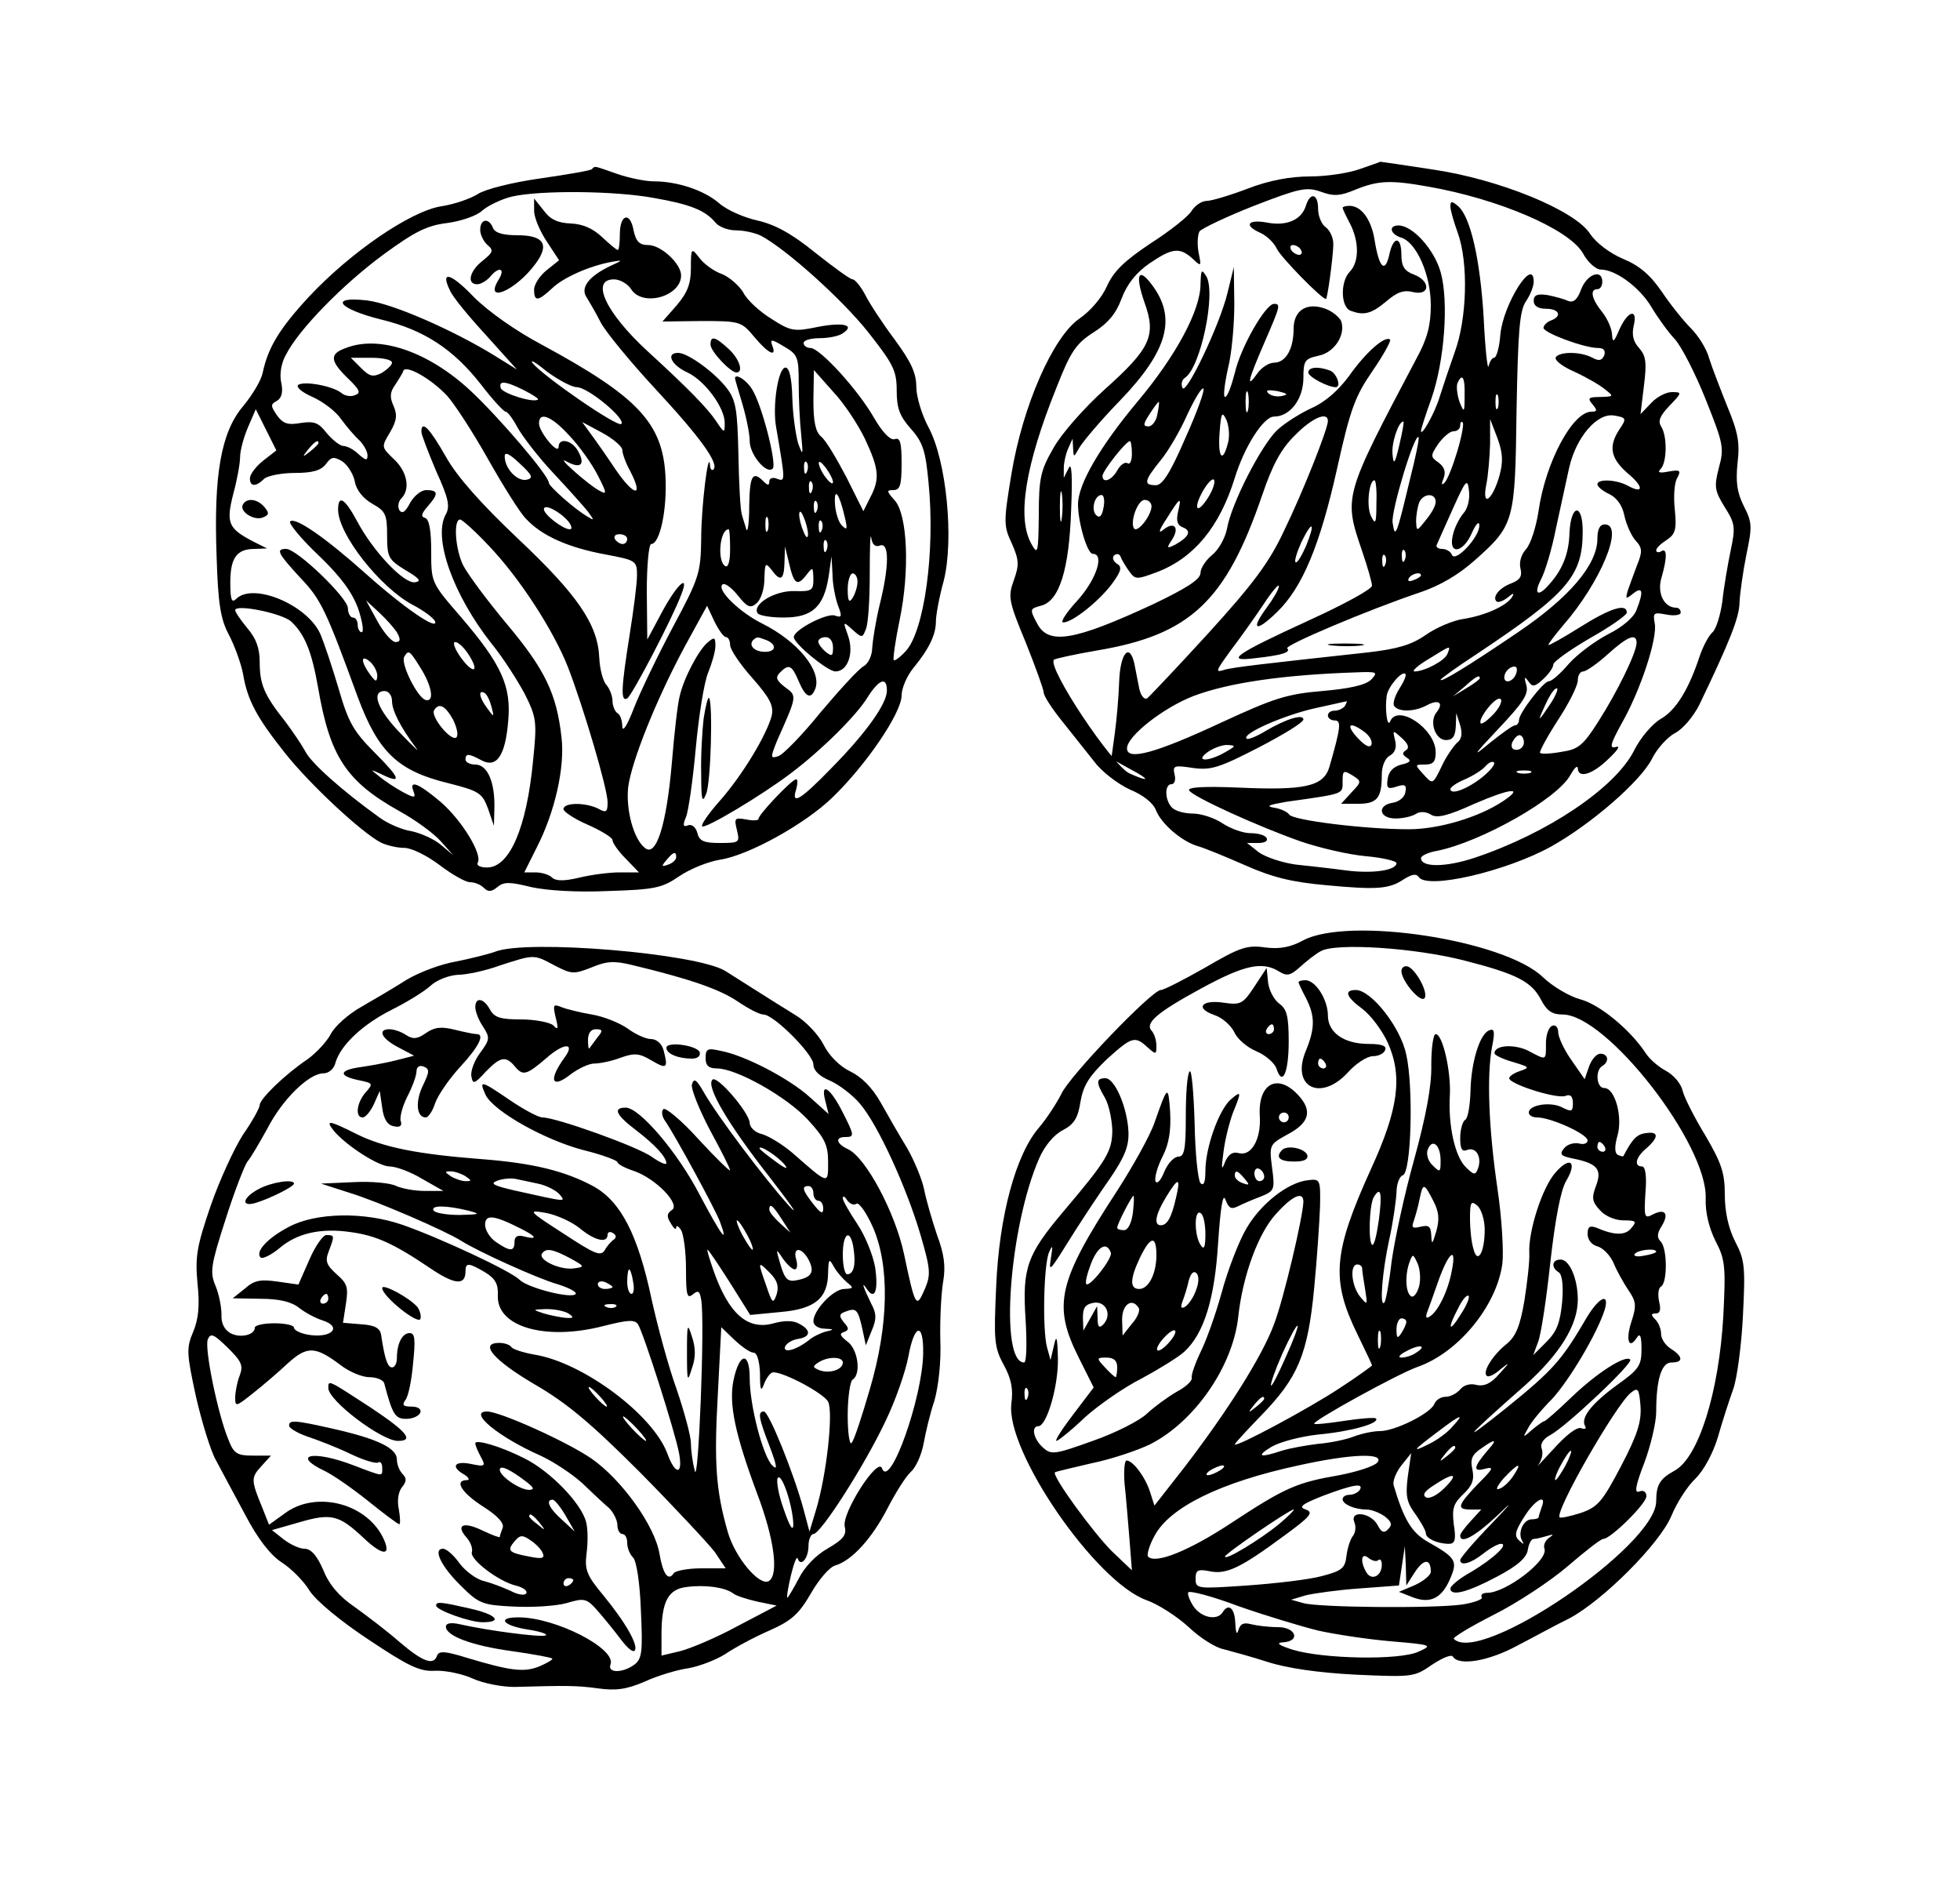 <?xml version="1.0" encoding="UTF-8" standalone="yes"?>
<svg version="1.0" xmlns="http://www.w3.org/2000/svg" width="300pt" height="288pt" viewBox="0 0 400 384" preserveAspectRatio="xMidYMid meet">
  <g transform="translate(0,384) scale(0.1,-0.1)" fill="#000000" stroke="none">
    <path d="M2775 3495 c-22 -8 -68 -15 -101 -15 -41 0 -84 -8 -128 -25 -37 -14
-74 -25 -84 -25 -9 0 -23 -9 -30 -20 -6 -11 -44 -41 -83 -66 -54 -36 -76 -57
-90 -88 -10 -23 -34 -51 -56 -66 -54 -37 -116 -178 -139 -318 -16 -97 -16
-105 1 -141 15 -34 15 -44 4 -75 -12 -33 -11 -42 24 -126 20 -50 37 -97 37
-103 0 -7 17 -33 38 -59 20 -25 50 -63 66 -83 15 -20 48 -45 72 -56 27 -11 48
-28 53 -42 11 -28 52 -63 84 -73 12 -3 56 -21 97 -39 56 -25 97 -35 165 -41
106 -10 130 -8 160 12 16 10 25 12 30 5 16 -27 179 11 271 62 82 46 181 132
205 178 10 21 32 45 47 53 16 8 38 34 50 58 62 129 82 179 82 209 1 19 7 62
14 97 12 57 12 66 -5 99 -14 28 -17 49 -13 88 5 42 1 63 -21 116 -14 35 -31
79 -37 98 -5 19 -22 46 -37 61 -14 14 -41 47 -59 74 -24 35 -46 54 -80 68 -28
12 -55 33 -67 51 -31 48 -185 111 -320 131 -58 9 -107 16 -108 16 -1 -1 -20
-7 -42 -15z m141 -36 c142 -25 285 -86 314 -135 10 -19 27 -34 37 -34 30 0 79
-36 103 -76 13 -22 34 -51 48 -66 13 -14 42 -70 63 -123 36 -90 38 -99 27
-139 -10 -39 -9 -47 12 -81 21 -33 22 -41 12 -88 -6 -29 -14 -75 -17 -104 -4
-29 -13 -57 -20 -63 -8 -7 -19 -28 -26 -48 -22 -67 -48 -111 -80 -129 -17 -10
-42 -39 -55 -66 -39 -75 -175 -167 -324 -217 -60 -20 -110 -20 -110 -1 0 5 15
12 33 15 89 18 246 106 272 155 8 14 14 20 15 14 0 -22 29 -14 62 18 19 18 26
28 16 25 -14 -4 -12 5 11 47 39 68 74 175 68 205 -4 22 -2 23 24 18 16 -3 29
-1 29 4 0 6 -4 10 -9 10 -25 0 -40 30 -30 62 12 42 11 61 -1 53 -5 -3 -10 -2
-10 2 0 5 10 14 21 21 18 12 21 21 17 62 -3 26 -1 56 5 65 8 15 6 17 -17 13
-20 -4 -24 -2 -17 5 13 13 14 67 1 87 -7 11 -2 22 17 42 26 27 26 28 5 28 -12
0 -31 -10 -42 -22 l-22 -23 7 58 c6 48 4 61 -10 77 -12 13 -15 27 -11 45 9 37
-12 31 -29 -7 -11 -26 -14 -28 -15 -12 0 12 -9 33 -20 47 -22 27 -26 47 -10
47 6 0 10 7 10 15 0 27 -31 16 -43 -15 -8 -22 -16 -28 -27 -24 -8 4 -27 9 -42
12 -21 3 -28 0 -28 -12 0 -10 9 -16 25 -16 27 0 34 -15 10 -24 -8 -3 -15 -10
-15 -15 0 -10 83 -41 111 -41 12 0 16 -5 13 -15 -5 -11 -11 -12 -24 -5 -24 13
-67 13 -75 1 -3 -6 14 -19 37 -29 24 -11 52 -27 63 -36 19 -15 19 -15 -9 -16
-24 0 -27 -2 -16 -15 10 -12 10 -15 -2 -15 -39 0 -94 -104 -108 -202 -5 -33
-16 -68 -26 -79 -10 -11 -14 -27 -11 -39 4 -16 -1 -23 -18 -30 -25 -9 -40 -28
-31 -37 3 -3 13 0 23 8 11 9 14 10 9 1 -11 -18 -55 -38 -100 -45 -21 -3 -56
-18 -77 -33 -29 -20 -57 -28 -116 -35 -230 -25 -270 -30 -292 -35 -22 -7 -21
-5 10 38 19 25 49 67 67 94 17 26 32 44 32 38 0 -6 -11 -25 -25 -44 -34 -46
-22 -51 21 -9 52 50 88 137 123 294 27 122 37 147 72 198 22 32 38 61 36 64
-10 9 -49 -25 -83 -73 -22 -30 -49 -54 -76 -66 -24 -11 -56 -31 -72 -46 -32
-31 -93 -149 -102 -201 -4 -20 -18 -44 -31 -54 -12 -10 -23 -26 -23 -36 0 -13
-28 -31 -97 -64 -162 -75 -214 -84 -237 -38 -15 28 -14 29 8 35 38 9 58 74 62
196 3 70 1 98 -5 85 l-10 -20 0 20 c0 11 4 29 9 40 l9 20 1 -20 c1 -19 1 -19
13 2 7 12 44 56 83 96 98 102 116 169 64 237 -27 36 -34 19 -14 -38 24 -67 12
-93 -82 -177 -41 -37 -88 -90 -104 -119 -26 -45 -30 -61 -30 -136 -1 -79 -2
-83 -15 -60 -30 53 -13 160 51 319 29 74 40 90 76 113 30 19 46 39 57 69 11
29 29 52 56 71 47 32 62 34 88 11 19 -18 19 -17 13 12 -3 17 -2 36 2 43 5 6
55 30 111 52 93 36 107 39 136 29 27 -10 40 -9 71 4 47 19 72 20 150 6z m389
-495 c-23 -35 -18 -59 16 -89 34 -28 34 -44 1 -26 -24 13 -62 14 -62 3 0 -5
11 -14 24 -20 15 -7 27 -23 31 -44 4 -18 14 -41 23 -51 14 -15 14 -23 3 -50
-7 -18 -15 -41 -19 -52 -5 -18 -4 -18 11 -6 19 15 22 5 7 -33 -5 -15 -28 -35
-58 -50 -27 -14 -63 -41 -80 -60 -17 -20 -35 -36 -41 -36 -11 0 -61 -65 -61
-79 0 -6 -4 -11 -8 -11 -5 0 -28 -17 -53 -37 -36 -30 -32 -24 19 30 51 54 62
71 57 89 -5 17 -4 19 4 8 8 -12 13 -12 30 4 12 11 21 24 21 30 0 6 34 30 75
54 41 23 75 47 75 52 0 20 -34 9 -96 -30 -35 -22 -64 -38 -64 -36 0 3 14 21
30 40 76 87 126 206 85 206 -10 0 -15 -10 -15 -29 0 -53 -57 -120 -162 -191
-106 -72 -158 -103 -158 -97 0 2 33 26 73 52 186 124 217 159 217 251 0 58
-24 56 -27 -3 -1 -42 -14 -75 -41 -105 -23 -27 -33 -21 -17 10 8 15 22 61 30
102 9 41 21 97 27 124 14 64 58 115 93 108 24 -4 25 -6 10 -28z m-595 17 c0
-16 -51 -145 -90 -225 -30 -64 -63 -108 -154 -208 -63 -69 -120 -129 -125
-133 -6 -3 -13 6 -16 20 -3 14 -7 37 -10 51 -10 44 -29 21 -31 -37 -1 -30 -5
-77 -9 -106 l-7 -51 38 -21 c42 -22 41 -28 -1 -9 -35 16 -169 217 -154 232 2
2 42 11 89 19 190 32 262 101 336 317 21 62 39 95 67 122 35 36 67 49 67 29z
m-543 -198 c-2 -16 -4 -5 -4 22 0 28 2 40 4 28 2 -13 2 -35 0 -50z m498 -58
c-9 -20 -18 -35 -21 -32 -3 2 3 21 12 41 23 47 29 40 9 -9z m675 -197 c-1 -21
-39 -99 -78 -160 -31 -49 -41 -57 -75 -62 -22 -4 -42 -5 -44 -2 -2 2 14 32 36
66 23 35 41 71 41 82 0 10 5 18 11 18 6 0 29 16 50 35 41 37 59 44 59 23z
m-386 -22 c-5 -14 -47 -36 -67 -36 -7 0 6 12 28 25 47 29 46 29 39 11z m140
-41 c-6 -16 -24 -21 -24 -7 0 11 11 22 21 22 5 0 6 -7 3 -15z m-296 -12 c-12
-11 -43 -18 -100 -23 -72 -6 -99 -15 -205 -64 -133 -62 -193 -79 -193 -53 0
25 74 83 136 107 72 27 182 43 329 48 46 2 48 1 33 -15z m58 -18 c-9 -14 -14
-30 -11 -35 8 -13 41 -13 67 1 24 13 35 5 20 -14 -16 -19 -3 -57 19 -57 14 0
19 8 20 28 l1 27 8 -25 c5 -17 3 -29 -7 -36 -7 -7 -22 -28 -31 -48 -18 -37
-18 -37 -37 -16 -18 20 -18 20 3 20 17 0 22 6 22 25 0 48 -78 100 -93 63 -6
-14 -11 26 -7 52 2 18 31 52 38 45 3 -2 -3 -16 -12 -30z m164 21 c0 -2 -12
-11 -27 -20 l-28 -17 24 20 c23 21 31 25 31 17z m140 -58 c-23 -35 -23 -31 -1
15 8 15 16 25 19 22 2 -2 -5 -19 -18 -37z m-111 -14 c-12 -13 -24 -22 -27 -20
-7 8 30 56 40 50 5 -3 -1 -17 -13 -30z m-304 16 c-3 -5 -13 -10 -21 -10 -8 0
-14 -4 -14 -10 0 -5 6 -10 14 -10 14 0 12 -15 -11 -95 -12 -40 -51 -48 -185
-42 -71 3 -106 1 -101 -6 8 -13 142 -74 228 -104 38 -13 98 -27 133 -30 34 -3
62 -10 62 -14 0 -15 -49 -22 -103 -15 -29 4 -75 9 -103 12 -28 4 -61 15 -75
25 l-24 19 23 0 c13 0 20 4 17 10 -3 6 -18 10 -33 10 -15 0 -40 9 -57 20 -16
11 -44 20 -60 20 -17 0 -36 5 -43 12 -15 15 -16 48 -1 48 6 0 9 9 6 20 -4 18
-1 19 38 13 37 -5 54 1 134 42 50 26 91 51 91 57 0 12 -36 1 -78 -24 -18 -11
-36 -18 -38 -15 -10 10 77 48 140 62 33 7 62 14 64 14 2 1 0 -3 -3 -9z m39
-53 c11 -8 17 -19 15 -26 -3 -8 -13 -3 -28 13 -26 28 -17 35 13 13z m85 -38
c-8 -5 -7 -9 2 -15 10 -6 7 -10 -11 -14 -16 -4 -26 -14 -28 -29 -3 -19 0 -22
18 -16 18 6 21 3 18 -12 -2 -10 -13 -19 -26 -21 -32 -5 -28 -32 6 -32 15 0 33
4 41 9 9 6 21 5 31 -1 12 -8 34 -3 89 22 74 32 103 35 58 5 -50 -33 -131 -57
-192 -57 -88 0 -236 18 -244 30 -3 5 -17 12 -31 14 -18 3 -10 6 25 12 120 17
115 15 115 42 0 22 2 23 20 12 19 -12 19 -13 -2 -35 l-21 -23 35 0 c39 0 48
12 48 60 0 17 7 33 16 38 11 6 15 17 11 32 -5 21 -5 21 14 4 13 -12 16 -20 8
-25z m241 16 c0 -8 -7 -15 -15 -15 -9 0 -12 6 -9 15 4 8 10 15 15 15 5 0 9 -7
9 -15z m-610 -20 c-35 -20 -62 -19 -36 0 11 8 29 15 40 15 19 -1 19 -2 -4 -15z
m526 -50 c-31 -25 -66 -38 -66 -25 0 4 13 13 30 20 16 7 35 19 41 26 7 8 15
12 18 8 3 -3 -7 -16 -23 -29z m97 8 c-7 -2 -19 -2 -25 0 -7 3 -2 5 12 5 14 0
19 -2 13 -5z"/>
    <path d="M2665 3420 c-9 -29 -40 -42 -80 -34 -39 7 -47 -6 -13 -21 13 -6 28
-20 34 -33 9 -18 91 -102 100 -102 3 0 14 81 15 109 1 14 -6 30 -15 37 -9 6
-16 23 -16 38 0 31 -16 35 -25 6z m-10 -90 c3 -5 2 -10 -4 -10 -5 0 -13 5 -16
10 -3 6 -2 10 4 10 5 0 13 -4 16 -10z"/>
    <path d="M2960 3419 c0 -8 7 -32 15 -54 22 -61 19 -175 -6 -243 -11 -31 -25
-73 -31 -92 -9 -31 -38 -83 -38 -69 0 3 9 32 21 65 27 77 36 199 19 259 -13
46 -57 95 -86 95 -21 0 -17 -18 6 -25 31 -10 60 -76 60 -138 0 -40 -7 -68 -29
-108 -150 -284 -149 -282 -111 -394 11 -32 20 -64 20 -70 0 -7 -57 -38 -127
-70 -153 -70 -175 -86 -112 -78 55 6 74 12 66 20 -7 6 166 79 270 114 42 14
79 36 113 66 81 72 82 79 85 306 3 161 6 202 19 222 9 13 16 31 16 40 0 53
-62 -45 -68 -107 -2 -27 -8 -48 -13 -48 -4 0 -9 -8 -11 -17 -2 -10 -7 34 -10
97 -7 120 -27 209 -53 230 -12 10 -15 10 -15 -1z m29 -386 c0 -35 -1 -36 -10
-14 -5 14 -7 31 -5 38 10 24 16 13 15 -24z m68 -25 c-3 -7 -5 -2 -5 12 0 14 2
19 5 13 2 -7 2 -19 0 -25z m-201 -75 c-9 -39 -12 -43 -14 -21 -3 23 12 68 22
68 2 0 -2 -21 -8 -47z m118 -14 c-9 -30 -20 -58 -26 -64 -6 -6 -7 -3 -2 9 5
13 2 23 -10 32 -17 12 -17 14 -1 38 10 14 24 26 31 26 8 0 14 5 14 12 0 6 2 9
5 6 3 -2 -2 -29 -11 -59z m86 -50 c-14 -49 -36 -66 -27 -19 4 18 7 56 8 84 l0
51 15 -39 c11 -30 12 -48 4 -77z m-183 -9 c-27 -113 -30 -121 -35 -86 -3 24
45 183 53 174 2 -2 -6 -41 -18 -88z m109 -68 c-8 -10 -18 -29 -21 -44 -10 -41
21 -37 39 5 8 18 15 25 15 15 1 -23 -49 -77 -56 -60 -2 6 -11 12 -20 12 -8 0
-13 4 -11 8 2 5 17 38 33 74 27 60 30 63 33 36 2 -17 -3 -37 -12 -46z m-177
21 c0 -41 -2 -45 -11 -26 -10 20 -4 73 7 73 3 0 5 -21 4 -47z m121 3 c0 -8 -9
-24 -20 -37 -19 -24 -19 -24 -20 -2 0 12 3 28 6 37 8 20 34 21 34 2z m-63
-118 c-3 -8 -6 -5 -6 6 -1 11 2 17 5 13 3 -3 4 -12 1 -19z m-40 -10 c-3 -8 -6
-5 -6 6 -1 11 2 17 5 13 3 -3 4 -12 1 -19z m73 -22 c0 -2 -7 -7 -16 -10 -8 -3
-12 -2 -9 4 6 10 25 14 25 6z"/>
    <path d="M2740 3416 c0 -2 7 -17 15 -32 19 -37 19 -78 0 -98 -20 -20 -19 -72
1 -80 27 -10 42 -7 73 19 22 19 36 24 55 19 35 -8 36 23 1 36 -19 7 -25 17
-25 40 0 39 -17 39 -25 -1 -9 -38 -21 -24 -30 33 -7 41 -27 68 -51 68 -8 0
-14 -2 -14 -4z"/>
    <path d="M2450 3260 c0 -53 -50 -146 -129 -240 -76 -91 -121 -168 -121 -209 0
-37 19 -101 30 -101 25 0 7 -53 -31 -95 -23 -25 -36 -45 -29 -45 19 0 75 45
101 81 18 25 19 33 8 39 -7 5 -10 13 -5 17 5 4 11 3 13 -3 2 -6 10 -19 17 -29
13 -18 15 -18 58 -2 75 29 127 92 158 192 20 65 59 125 80 125 33 0 60 36 60
79 0 35 3 39 30 45 33 6 57 43 47 71 -4 8 -18 20 -32 25 -38 14 -65 -3 -65
-41 0 -41 -16 -69 -40 -69 -10 0 -26 -10 -34 -22 -24 -34 -19 -14 14 62 33 76
34 80 20 80 -17 0 -68 -88 -80 -141 -7 -27 -15 -49 -20 -49 -4 0 -1 26 6 58 8
31 13 91 13 132 l-1 75 -13 -53 c-16 -66 -86 -212 -92 -193 -3 7 -1 16 5 20
32 20 64 172 44 207 -10 16 -11 14 -12 -16z m-31 -314 c-31 -72 -47 -96 -60
-96 -26 0 -24 9 9 50 16 19 41 62 55 94 15 32 30 57 33 53 3 -3 -13 -48 -37
-101z m128 57 c-3 -10 -5 -2 -5 17 0 19 2 27 5 18 2 -10 2 -26 0 -35z m69 29
c-10 -2 -22 0 -28 6 -6 6 0 7 19 4 21 -5 23 -7 9 -10z m-254 -37 c-2 -14 -11
-25 -18 -25 -12 0 -11 5 2 25 9 14 17 25 19 25 1 0 0 -11 -3 -25z m144 -59
c-11 -43 -21 -29 -17 22 3 40 5 44 14 25 5 -12 7 -33 3 -47z m-196 -22 c0 -14
-4 -23 -9 -19 -6 3 -15 -4 -21 -15 -11 -20 -30 -27 -30 -11 0 10 48 71 56 71
2 0 4 -12 4 -26z m155 -90 c-23 -36 -31 -22 -9 16 10 17 20 26 22 20 2 -6 -4
-22 -13 -36z m-213 -20 c-3 -17 -8 -22 -15 -15 -11 11 -3 41 11 41 5 0 7 -12
4 -26z m98 3 c0 -18 -27 -53 -35 -46 -10 11 6 59 21 59 8 0 14 -6 14 -13z m54
-12 c-4 -18 -1 -27 10 -31 18 -7 13 -19 -15 -35 -18 -9 -19 -8 -7 10 16 25 4
38 -18 20 -11 -9 -9 -1 7 23 28 45 31 46 23 13z"/>
    <path d="M2670 3080 c0 -9 40 -30 56 -30 12 0 2 29 -12 34 -24 9 -44 7 -44 -4z"/>
    <path d="M2718 2523 c18 -2 45 -2 60 0 15 2 0 4 -33 4 -33 0 -45 -2 -27 -4z"/>
    <path d="M1208 3495 c-2 -3 -50 -11 -105 -19 -57 -8 -113 -22 -128 -32 -14 -9
-48 -21 -75 -25 -62 -10 -184 -93 -270 -185 -60 -65 -83 -103 -94 -155 -3 -15
-21 -45 -40 -68 -45 -53 -60 -140 -54 -305 3 -98 8 -129 25 -161 12 -23 25
-59 29 -80 9 -54 28 -89 86 -162 50 -63 155 -161 195 -182 12 -6 34 -11 48
-11 15 0 47 -16 72 -35 25 -19 53 -35 62 -35 10 0 22 -5 29 -12 8 -8 15 -8 27
2 13 11 25 11 69 0 32 -7 93 -11 158 -8 94 3 109 6 144 30 22 15 59 30 84 34
58 9 174 73 230 128 69 67 140 172 140 207 0 15 11 40 24 56 32 39 46 68 46
95 0 13 7 51 16 83 21 84 6 244 -31 313 -14 26 -25 63 -25 83 0 28 -11 51 -44
96 -24 32 -51 73 -60 91 -9 17 -21 32 -26 32 -5 0 -39 25 -77 55 -48 39 -82
57 -117 65 -27 6 -62 21 -78 35 -31 27 -86 45 -134 45 -17 0 -51 7 -74 15 -49
17 -45 17 -52 10z m127 -59 c74 -13 104 -25 125 -50 7 -9 26 -16 42 -16 16 0
39 -5 51 -11 51 -27 165 -129 219 -197 51 -65 58 -78 58 -119 0 -36 6 -52 29
-78 25 -28 30 -46 36 -110 14 -141 -9 -304 -47 -344 -11 -12 -22 -20 -24 -18
-2 2 3 39 12 82 21 101 16 215 -10 244 -17 19 -17 21 -3 21 14 0 17 10 17 55
0 42 -3 53 -14 49 -8 -3 -24 12 -42 43 -33 58 -111 143 -130 143 -8 0 -14 5
-14 10 0 6 15 10 33 10 17 0 39 4 47 10 26 17 1 23 -51 13 -48 -10 -55 -9 -94
16 -23 14 -50 38 -58 54 -9 15 -29 32 -44 38 -15 5 -36 20 -45 32 -17 22 -18
22 -18 -20 0 -32 -7 -50 -29 -76 l-29 -33 80 1 c78 0 81 -1 107 -32 29 -35 47
-43 37 -18 -5 14 -1 13 24 -2 28 -16 30 -22 30 -74 0 -31 2 -78 5 -105 4 -43
4 -46 -6 -19 -5 17 -11 58 -12 92 -1 41 -6 63 -14 63 -15 0 -27 -79 -19 -122
19 -111 19 -111 2 -105 -9 4 -16 1 -16 -5 0 -9 -3 -9 -12 0 -22 22 -28 12 -29
-50 0 -35 -3 -56 -6 -48 -2 8 -7 22 -9 30 -3 8 -6 63 -7 121 -2 92 -5 112 -23
136 -24 32 -80 73 -100 73 -26 0 -14 -25 19 -40 36 -17 77 -73 76 -104 0 -20
-1 -20 -17 4 -18 27 -57 67 -140 143 -85 78 -118 147 -69 147 12 0 28 -9 35
-20 23 -37 102 -15 102 28 0 24 -41 62 -67 62 -18 0 -25 7 -30 30 -7 39 -28
33 -28 -8 0 -18 -2 -32 -4 -32 -3 0 -17 12 -32 26 -19 18 -40 27 -64 28 -26 1
-42 8 -55 26 l-20 25 0 -25 c0 -14 12 -42 26 -63 l25 -38 -25 -20 c-14 -11
-26 -29 -26 -40 0 -25 8 -24 37 3 23 22 77 46 123 54 22 4 21 3 -5 -9 -44 -21
-62 -45 -47 -65 6 -10 19 -32 28 -50 10 -19 60 -80 111 -135 92 -99 131 -153
119 -165 -3 -3 -7 1 -7 9 -3 35 -18 -84 -18 -150 -1 -70 -4 -80 -57 -179 -31
-58 -67 -133 -80 -166 -13 -34 -23 -51 -24 -39 0 12 -4 25 -10 28 -5 3 -10 15
-10 25 0 10 -6 25 -12 32 -7 7 -14 32 -15 56 -3 68 -44 128 -166 243 -75 71
-124 126 -147 167 -33 58 -50 76 -50 51 0 -6 14 -42 30 -80 26 -57 29 -73 19
-90 -25 -48 16 -163 94 -262 23 -28 53 -75 68 -103 24 -48 25 -57 17 -135 -13
-138 -48 -219 -94 -219 -14 0 -22 4 -19 10 10 17 -33 87 -76 124 -45 38 -65
46 -55 21 5 -13 2 -14 -22 -1 -15 8 -36 22 -47 31 -20 16 -20 16 2 6 44 -22
41 -10 -11 42 -45 45 -55 63 -75 132 -13 44 -30 95 -38 113 -28 59 -137 104
-171 70 -9 -9 -12 -2 -12 33 0 51 13 69 50 69 l25 1 -30 15 c-49 26 -54 37
-39 96 8 29 14 63 14 76 0 12 7 39 16 60 l16 37 21 -42 21 -42 -27 -21 c-15
-12 -27 -28 -27 -36 0 -17 12 -18 29 -1 6 6 35 12 62 12 37 0 54 5 64 18 11
15 16 16 33 6 11 -7 23 -26 26 -41 3 -18 17 -35 36 -46 27 -15 30 -22 30 -65
0 -44 3 -49 37 -70 29 -17 34 -23 20 -25 -22 -4 -86 63 -119 126 -25 46 -38
53 -38 22 0 -50 86 -159 152 -194 23 -12 43 -27 46 -34 6 -20 -65 29 -141 97
-84 75 -145 117 -155 107 -3 -4 22 -35 58 -69 46 -44 69 -76 81 -109 9 -27 12
-48 7 -48 -4 0 -8 7 -8 15 0 8 -4 15 -10 15 -5 0 -10 9 -10 19 0 21 -104 121
-126 121 -22 0 -17 -9 29 -59 42 -44 52 -65 117 -243 42 -113 82 -151 185
-176 63 -16 69 -20 81 -52 l12 -35 1 37 c1 52 -14 88 -39 88 -11 0 -20 5 -20
10 0 13 6 13 32 -1 31 -17 49 8 55 78 7 73 -13 117 -98 216 -59 68 -59 69 -59
132 0 42 -4 65 -12 68 -10 3 -8 9 5 24 22 25 22 33 -3 33 -11 0 -25 -12 -33
-26 -10 -19 -16 -23 -22 -15 -4 7 -2 18 4 24 19 19 12 55 -15 80 -26 25 -26
25 -8 55 14 24 15 36 7 54 -8 18 -7 28 3 42 7 11 15 23 17 29 4 14 56 -15 89
-50 14 -15 52 -73 83 -128 31 -55 66 -111 78 -123 32 -35 86 -59 161 -73 64
-12 66 -13 66 -43 0 -17 -7 -71 -15 -121 -17 -107 -19 -138 -5 -130 10 6 92
163 110 211 18 45 -7 24 -38 -33 l-31 -58 -1 98 c0 53 4 97 9 97 18 0 33 72
29 140 -6 107 -57 161 -251 266 -55 29 -111 69 -140 98 -47 49 -69 55 -49 14
5 -13 39 -54 74 -92 l63 -70 -45 28 c-86 53 -210 107 -261 113 -79 9 -59 -17
29 -39 87 -21 147 -60 204 -133 23 -30 46 -55 50 -55 4 0 15 -15 24 -32 10
-18 42 -60 73 -93 31 -33 63 -69 71 -79 13 -18 13 -19 -1 -10 -25 14 -79 62
-79 69 0 15 -103 135 -160 188 -85 79 -185 114 -254 87 -34 -12 -33 -26 4 -62
24 -23 27 -30 15 -34 -8 -4 -21 -2 -28 4 -17 14 -74 25 -88 17 -6 -4 6 -15 29
-25 22 -10 48 -30 58 -45 11 -15 27 -34 37 -43 9 -9 17 -23 17 -31 0 -11 -3
-11 -18 2 -10 10 -24 17 -31 17 -7 0 -22 12 -34 26 -17 22 -26 25 -53 21 -27
-5 -37 -1 -49 16 -13 19 -13 22 0 29 10 6 13 18 9 37 -4 17 0 41 10 58 26 51
116 143 199 204 63 46 88 59 130 64 29 4 61 15 72 26 12 10 39 23 60 28 58 13
209 12 290 -3z m-535 -336 c0 -5 -10 -14 -21 -21 -18 -9 -25 -7 -42 10 l-21
21 42 0 c23 0 42 -4 42 -10z m377 -50 c23 0 101 -65 91 -75 -7 -8 -159 97
-181 124 -6 9 7 1 29 -17 23 -17 51 -32 61 -32z m588 -105 c29 -62 31 -82 11
-120 l-14 -28 -35 70 c-20 38 -42 75 -51 82 -12 10 -16 31 -16 75 l1 61 39
-44 c22 -23 51 -67 65 -96z m-696 99 c18 -9 31 -18 29 -19 -8 -8 -72 12 -76
23 -5 16 9 15 47 -4z m94 -94 c20 -21 46 -58 57 -80 19 -37 19 -40 3 -31 -10
5 -34 24 -53 41 -19 17 -25 25 -13 18 28 -15 38 -6 23 21 -12 23 -40 29 -40 9
-1 -17 -40 31 -40 48 0 26 27 14 63 -26z m107 -28 c0 -7 7 -27 16 -43 28 -54
9 -53 -29 2 -20 30 -44 64 -53 76 l-16 22 41 -22 c22 -12 41 -28 41 -35z
m-620 14 c0 -2 -8 -10 -17 -17 -16 -13 -17 -12 -4 4 13 16 21 21 21 13z m424
-75 c-19 -3 -44 23 -44 48 0 10 10 5 31 -15 26 -24 28 -30 13 -33z m573 17
c-3 -8 -6 -5 -6 6 -1 11 2 17 5 13 3 -3 4 -12 1 -19z m53 -22 c0 -5 -7 -1 -15
10 -8 10 -14 24 -14 29 0 6 6 1 14 -9 8 -11 15 -24 15 -30z m-43 -18 c-3 -8
-6 -5 -6 6 -1 11 2 17 5 13 3 -3 4 -12 1 -19z m67 -53 c6 -25 5 -28 -6 -17 -7
7 -13 27 -14 44 -2 36 9 21 20 -27z m-57 13 c-3 -8 -6 -5 -6 6 -1 11 2 17 5
13 3 -3 4 -12 1 -19z m-507 -22 c7 -9 8 -16 3 -16 -14 0 -53 30 -53 41 0 12
32 -4 50 -25z m489 -26 c0 -9 -4 -8 -9 5 -5 11 -9 27 -9 35 0 9 4 8 9 -5 5
-11 9 -27 9 -35z m-82 8 c-3 -7 -5 -2 -5 12 0 14 2 19 5 13 2 -7 2 -19 0 -25z
m-569 -32 c62 -65 131 -171 161 -247 31 -80 81 -248 81 -276 0 -20 -3 -22 -19
-13 -26 13 -71 13 -71 -1 0 -5 22 -20 50 -32 27 -12 50 -26 50 -31 0 -6 12
-23 27 -38 l27 -28 -40 0 c-21 0 -59 -5 -83 -11 -30 -7 -47 -7 -55 1 -5 5 -20
10 -33 10 l-23 0 25 50 c38 74 58 165 51 225 -10 90 -34 139 -111 231 -41 49
-81 103 -90 121 -16 33 -20 93 -6 93 4 0 31 -24 59 -54z m679 32 c-3 -8 -6 -5
-6 6 -1 11 2 17 5 13 3 -3 4 -12 1 -19z m-187 -39 c0 -24 -4 -38 -10 -34 -17
10 -11 75 7 75 2 0 3 -18 3 -41z m306 8 c19 7 19 -42 -1 -122 -8 -33 -14 -72
-15 -87 0 -15 -8 -32 -17 -37 -10 -5 -49 -48 -88 -94 -38 -47 -78 -88 -87 -90
-16 -5 -16 -3 -2 32 41 92 41 91 16 109 -18 14 -20 20 -10 30 18 18 24 15 38
-18 14 -33 25 -38 34 -15 13 36 -35 96 -109 133 -46 23 -92 68 -81 79 4 5 18
-5 31 -21 20 -25 26 -28 39 -17 9 8 16 29 16 50 1 32 2 34 14 19 19 -26 26
-22 27 15 l1 32 8 -33 c10 -44 17 -49 35 -26 14 18 14 18 15 -7 0 -24 -3 -26
-39 -25 -40 1 -86 -27 -75 -45 3 -5 27 -9 53 -9 58 0 82 21 92 83 l6 42 2 -37
c0 -20 6 -49 11 -63 9 -23 8 -26 -6 -21 -16 6 -84 -29 -84 -44 0 -13 69 -70
85 -70 25 0 38 37 26 72 -11 31 -11 31 9 13 19 -17 20 -17 27 1 5 11 8 62 8
114 0 52 1 85 3 73 2 -14 8 -20 18 -16z m-516 13 c0 -5 -4 -10 -9 -10 -6 0
-13 5 -16 10 -3 6 1 10 9 10 9 0 16 -4 16 -10z m407 -22 c-3 -8 -6 -5 -6 6 -1
11 2 17 5 13 3 -3 4 -12 1 -19z m63 -65 c0 -10 -5 -25 -10 -33 -7 -11 -10 -7
-10 18 0 17 5 32 10 32 6 0 10 -8 10 -17z m-939 -105 c7 -13 6 -18 -4 -18 -7
0 -24 19 -37 43 l-23 42 27 -25 c15 -14 32 -33 37 -42z m-217 24 c28 -26 42
-61 55 -134 24 -141 57 -192 166 -253 33 -18 71 -46 85 -62 l25 -28 -25 21
c-14 12 -41 24 -60 28 -20 3 -50 16 -67 29 -75 54 -138 110 -150 134 -7 13
-26 41 -41 61 -43 54 -52 76 -52 121 0 28 -7 48 -25 69 -14 17 -25 33 -25 37
0 13 95 -6 114 -23z m888 -32 c4 0 8 -7 8 -16 0 -9 20 -39 45 -67 37 -42 44
-57 40 -77 -10 -39 -60 -122 -106 -174 -23 -26 -39 -49 -36 -52 6 -6 123 64
182 109 61 46 134 118 156 155 23 36 39 42 39 13 0 -27 -43 -87 -113 -158 -64
-66 -83 -77 -72 -43 3 11 3 20 0 20 -9 0 -79 -74 -77 -81 0 -3 -11 -4 -25 -1
-24 4 -25 3 -19 -22 6 -25 5 -26 -35 -26 -33 0 -42 4 -46 21 -3 11 -11 18 -19
15 -10 -4 -11 0 -4 17 5 12 14 75 20 141 6 65 17 134 25 153 8 20 15 44 15 55
0 18 -2 19 -16 7 -18 -15 -49 -73 -57 -110 -4 -14 -11 -76 -16 -137 -11 -126
-32 -192 -55 -172 -23 18 -39 78 -34 124 7 53 57 178 115 286 l46 84 15 -32
c9 -18 19 -32 24 -32z m82 -6 c22 -9 20 -24 -3 -24 -21 0 -34 13 -24 24 8 7 8
7 27 0z m136 -15 c0 -18 -2 -19 -15 -9 -8 7 -15 16 -15 21 0 5 7 9 15 9 9 0
15 -9 15 -21z m-744 -14 c24 -37 10 -42 -16 -6 -12 17 -17 31 -11 31 6 0 18
-11 27 -25z m-97 -29 c23 -37 28 -70 9 -64 -17 6 -51 75 -43 88 9 15 11 13 34
-24z m-89 -15 c-1 -13 -3 -13 -15 3 -19 26 -19 42 0 26 8 -7 15 -20 15 -29z
m30 -51 c0 -20 17 -53 49 -96 9 -11 -5 2 -31 29 -47 48 -62 87 -33 87 8 0 15
-9 15 -20z m203 -12 c6 -22 5 -22 -8 -4 -17 22 -20 40 -6 32 5 -3 11 -16 14
-28z m-78 -27 c8 -17 11 -32 6 -36 -12 -7 -53 44 -45 56 10 16 23 9 39 -20z
m455 -280 c0 -5 -7 -12 -16 -15 -14 -5 -15 -4 -4 9 14 17 20 19 20 6z"/>
    <path d="M980 3371 c0 -10 7 -24 15 -31 13 -11 11 -15 -10 -32 -27 -21 -33
-48 -11 -48 7 0 19 7 26 15 18 22 32 18 18 -5 -32 -51 34 -24 75 32 29 39 17
58 -37 58 -30 0 -46 5 -50 15 -8 21 -26 19 -26 -4z"/>
    <path d="M1450 3137 c0 -14 41 -57 53 -57 15 0 6 28 -16 48 -27 25 -37 28 -37
9z"/>
    <path d="M1500 3068 c0 -2 7 -25 15 -52 8 -27 15 -61 15 -76 0 -28 35 -69 47
-56 9 9 -23 134 -43 163 -11 18 -34 32 -34 21z"/>
    <path d="M496 2811 c-9 -14 22 -34 40 -27 13 5 14 9 4 21 -14 17 -36 20 -44 6z"/>
    <path d="M1436 2374 c-3 -26 -6 -77 -5 -113 0 -54 2 -61 10 -41 10 23 14 188
6 196 -2 3 -7 -16 -11 -42z"/>
    <path d="M2659 1921 c-26 -14 -48 -18 -78 -14 -36 5 -51 0 -121 -41 -44 -25
-85 -46 -91 -46 -18 0 -187 -176 -203 -212 -9 -18 -29 -49 -45 -68 -48 -55
-82 -181 -88 -325 -5 -109 -4 -124 15 -159 16 -29 20 -50 16 -80 -12 -97 172
-364 276 -401 23 -8 62 -33 86 -55 23 -22 55 -42 71 -45 15 -4 56 -15 90 -26
40 -13 104 -22 180 -26 115 -5 119 -5 155 20 21 14 40 22 43 17 12 -20 74 -9
131 22 33 17 80 43 107 56 69 37 184 152 208 209 11 27 33 61 49 76 18 18 36
52 46 85 9 32 23 75 31 97 8 22 17 90 20 150 5 100 4 114 -16 152 -14 28 -21
61 -21 96 0 44 -7 64 -39 119 -22 36 -43 77 -47 92 -3 15 -19 33 -34 41 -15 8
-34 24 -42 37 -31 47 -94 99 -133 109 -22 6 -56 26 -76 45 -78 76 -397 125
-490 75z m330 -41 c106 -27 137 -43 156 -80 12 -23 23 -30 44 -30 90 0 297
-266 292 -376 -1 -28 7 -60 20 -86 20 -38 21 -53 16 -153 -9 -157 -51 -290
-100 -316 -29 -16 -37 -28 -37 -62 0 -91 -359 -335 -413 -281 -3 3 34 25 81
49 48 24 116 69 151 99 36 31 68 56 73 56 15 0 88 72 88 87 0 9 -6 13 -14 10
-11 -5 -9 10 10 59 13 35 24 82 24 103 0 67 11 101 31 101 25 0 24 12 -1 28
-11 7 -20 20 -20 30 0 10 -5 23 -12 30 -9 9 -9 12 1 12 9 0 11 8 7 24 -3 14
-2 28 4 31 13 8 13 78 -1 92 -8 8 -7 17 2 31 16 26 7 37 -18 24 -17 -9 -18 -6
-15 44 3 34 0 54 -7 54 -17 0 -13 19 9 37 26 23 25 35 -1 31 -18 -2 -28 -12
-46 -47 -1 -1 -6 0 -12 3 -6 4 -6 18 0 39 11 38 -5 97 -27 97 -16 0 -19 36 -4
45 15 9 12 25 -4 25 -8 0 -18 -12 -23 -26 l-9 -26 -27 39 c-15 21 -27 47 -27
57 0 10 -6 16 -12 13 -7 -2 -13 -18 -13 -35 0 -37 2 -36 -36 -16 -28 14 -69
12 -69 -5 0 -4 17 -12 38 -18 33 -10 35 -11 15 -18 -13 -4 -23 -11 -23 -15 0
-12 98 -43 115 -36 10 4 15 -1 15 -15 0 -17 -3 -18 -21 -9 -23 13 -69 6 -69
-10 0 -6 8 -10 17 -10 28 0 103 -34 103 -47 0 -6 -8 -9 -18 -6 -10 2 -24 -2
-30 -10 -10 -12 -7 -16 19 -21 49 -10 59 -22 46 -56 -9 -24 -8 -32 8 -49 10
-12 31 -21 48 -21 26 0 28 -2 16 -16 -12 -15 -34 -15 -71 1 -14 5 -18 2 -18
-13 0 -11 8 -22 20 -25 11 -3 26 -18 33 -34 6 -15 20 -40 30 -55 16 -23 17
-32 7 -63 -13 -38 -6 -60 10 -35 7 11 10 5 10 -23 0 -33 -5 -41 -50 -73 -52
-38 -75 -67 -65 -84 3 -5 0 -7 -8 -4 -9 3 -31 -14 -57 -43 -24 -26 -37 -40
-30 -31 7 10 10 24 6 33 -3 9 4 20 18 27 33 18 170 147 163 154 -10 10 -68
-27 -120 -77 -28 -27 -53 -49 -56 -49 -2 0 -13 -8 -24 -17 -19 -17 -20 -17 -9
2 5 11 27 38 49 60 36 39 93 135 108 183 10 35 -11 26 -36 -15 -52 -89 -69
-108 -164 -185 -100 -80 -87 -64 38 46 70 63 107 122 107 174 0 43 -17 82 -35
82 -18 0 -20 -16 -4 -26 7 -4 10 -27 7 -61 -4 -42 -11 -60 -32 -81 l-27 -27
10 27 c6 15 17 88 25 163 10 88 21 146 32 165 24 40 8 52 -22 17 -27 -31 -55
-119 -53 -163 1 -16 -4 -60 -10 -98 -9 -53 -18 -73 -36 -88 -28 -22 -50 -57
-41 -65 3 -4 16 2 28 13 20 16 20 15 -2 -9 -17 -20 -31 -26 -46 -23 -13 4 -27
0 -34 -9 -7 -8 -20 -15 -30 -15 -10 0 -20 -7 -23 -15 -8 -19 -80 -55 -111 -55
-14 0 -37 -5 -53 -11 -15 -6 -48 -13 -73 -15 -25 -3 -58 -9 -74 -14 -45 -15
-54 -12 -21 8 17 10 59 21 95 25 66 6 127 23 118 33 -3 2 -32 0 -64 -5 -33 -5
-60 -8 -62 -6 -5 5 171 102 211 116 83 29 161 124 173 210 3 24 -1 94 -10 154
-18 123 -22 231 -11 289 6 30 5 38 -5 34 -20 -6 -38 -66 -39 -125 -1 -28 -5
-55 -11 -58 -5 -3 -10 -20 -10 -37 0 -23 4 -29 15 -24 18 6 30 -16 21 -39 -5
-13 -8 -13 -25 4 -22 22 -36 86 -32 148 2 49 -15 123 -29 123 -5 0 -9 -28 -9
-63 1 -43 -11 -105 -35 -193 -20 -71 -40 -165 -46 -208 -5 -44 -12 -82 -15
-84 -10 -10 -4 64 10 128 8 36 14 79 15 97 0 17 6 33 13 35 17 6 22 178 7 246
-12 57 -72 132 -103 132 -25 0 -20 -14 14 -39 17 -13 40 -44 51 -68 31 -69 22
-136 -34 -258 -78 -172 -82 -227 -27 -339 16 -33 29 -60 29 -62 0 -1 -30 -23
-67 -47 -62 -41 -213 -122 -213 -114 0 2 24 28 53 58 76 78 96 125 109 261 6
62 11 138 12 168 1 53 0 55 -24 52 -41 -4 -97 -48 -126 -98 -15 -25 -38 -84
-51 -132 -13 -47 -33 -102 -44 -123 -10 -21 -18 -44 -17 -50 2 -6 -12 -19 -31
-29 -19 -11 -46 -31 -61 -45 -15 -14 -64 -39 -110 -55 -78 -28 -85 -29 -102
-13 -19 17 -24 43 -9 43 17 0 41 81 40 138 -1 44 -3 50 -8 27 l-7 -30 -7 25
c-10 36 -7 171 4 195 7 16 8 14 4 -10 -5 -33 -5 -33 48 52 18 28 50 77 72 108
30 44 39 66 38 95 -2 50 -28 110 -47 110 -19 0 -20 -8 -1 -40 8 -14 14 -43 15
-65 0 -44 -11 -62 -99 -166 -75 -89 -85 -115 -78 -221 3 -50 2 -88 -3 -88 -51
0 -30 279 31 417 11 25 30 48 48 57 23 12 31 25 36 58 6 34 18 52 53 86 52 47
58 49 84 25 17 -15 18 -15 18 3 0 11 -4 24 -9 30 -16 16 10 38 100 87 88 48
125 56 159 35 16 -10 23 -9 42 8 13 12 32 27 43 33 30 18 194 7 294 -19z m-49
-408 c0 -24 -1 -25 -16 -10 -10 9 -14 24 -10 33 9 23 26 9 26 -23z m335 28 c3
-5 1 -10 -4 -10 -6 0 -11 5 -11 10 0 6 2 10 4 10 3 0 8 -4 11 -10z m-350 -110
c12 -23 13 -38 6 -63 -8 -26 -9 -28 -10 -8 -1 19 -5 22 -22 18 -16 -4 -19 -2
-14 11 3 9 9 29 12 45 7 34 9 34 28 -3z m-111 -39 c-4 -28 -9 -51 -13 -51 -9
0 -7 83 3 98 14 23 17 7 10 -47z m-154 37 c-1 -31 -40 -198 -60 -250 -24 -65
-94 -176 -183 -292 l-61 -78 -9 28 c-10 31 -35 64 -48 64 -4 0 -6 -21 -4 -47
3 -27 7 -77 10 -113 l5 -64 -41 39 c-38 38 -123 154 -116 161 1 1 34 9 73 18
40 8 94 26 121 39 91 46 169 159 180 260 9 84 41 171 77 210 34 38 56 47 56
25z m370 -57 c0 -47 -15 -72 -23 -39 -4 12 -7 40 -7 62 0 33 2 37 15 26 8 -7
15 -29 15 -49z m350 -45 c0 -2 -11 -6 -25 -8 -13 -3 -22 -1 -19 3 5 9 44 13
44 5z m-484 -71 c-4 -14 -11 -23 -16 -20 -12 7 -13 45 -3 71 6 16 7 16 16 -4
5 -11 7 -32 3 -47z m67 33 c-7 -40 -28 -84 -45 -94 -7 -5 -9 -2 -6 7 3 8 14
38 24 67 21 58 37 70 27 20z m-183 3 c0 -5 3 -24 6 -42 5 -32 5 -33 -10 -15
-18 22 -22 66 -6 66 6 0 10 -4 10 -9z m201 -93 c-24 -39 -28 -30 -5 13 8 17
18 28 21 25 3 -3 -4 -20 -16 -38z m-111 -15 c0 -5 -5 -15 -10 -23 -8 -12 -10
-11 -10 8 0 12 5 22 10 22 6 0 10 -3 10 -7z m-246 -72 c-15 -34 -28 -60 -30
-58 -2 2 8 31 23 65 15 33 29 59 31 57 2 -2 -9 -31 -24 -64z m193 22 c-3 -10
-5 -4 -5 12 0 17 2 24 5 18 2 -7 2 -21 0 -30z m73 -13 c-8 -6 -22 -10 -30 -10
-8 0 -4 6 10 13 27 15 44 12 20 -3z m-793 -92 c-3 -8 -6 -5 -6 6 -1 11 2 17 5
13 3 -3 4 -12 1 -19z m1211 -140 c-38 -72 -47 -83 -82 -95 -22 -7 -41 -11 -43
-9 -11 11 115 230 145 254 15 12 17 9 20 -27 2 -32 -6 -58 -40 -123z m-728
138 c0 -2 -8 -10 -17 -17 -16 -13 -17 -12 -4 4 13 16 21 21 21 13z m384 -57
c-10 -12 -32 -28 -49 -36 -36 -18 -31 -12 21 27 46 35 54 37 28 9z m74 -46
c-31 -36 -33 -47 -8 -40 20 5 18 1 -14 -31 -42 -44 -44 -52 -14 -52 l21 0 -21
-23 c-12 -13 -22 -26 -22 -30 0 -18 29 -3 75 40 35 34 32 29 -12 -17 -35 -36
-63 -69 -63 -73 0 -13 22 -7 47 13 14 11 30 20 36 20 17 0 -15 -30 -60 -57
-24 -13 -43 -29 -43 -34 0 -17 35 -8 95 24 42 22 61 39 63 55 2 12 7 22 12 22
5 0 17 3 27 6 14 4 15 4 4 -4 -7 -5 -12 -15 -9 -22 8 -24 -79 -90 -117 -90 -9
0 -14 -4 -11 -9 3 -4 -15 -11 -41 -15 -60 -8 -291 -6 -323 3 l-25 7 30 9 c17
4 66 11 110 14 l80 6 6 40 6 40 2 -40 1 -40 18 28 c18 27 32 27 32 0 0 -7 -15
-19 -32 -27 l-33 -14 28 -11 c36 -14 60 -2 77 39 15 35 11 42 -46 74 -33 19
-49 45 -70 116 -2 8 5 26 16 40 l20 25 -7 -48 c-5 -40 -2 -53 16 -77 11 -16
21 -33 21 -39 0 -10 24 -21 47 -21 12 0 15 8 10 39 -4 33 -1 43 19 62 19 18
23 30 19 50 -5 21 -1 31 17 43 29 21 35 20 16 -1z m-68 3 c0 -2 -8 -10 -17
-17 -16 -13 -17 -12 -4 4 13 16 21 21 21 13z m225 -36 c-9 -16 -18 -30 -21
-30 -2 0 2 14 11 30 9 17 18 30 21 30 2 0 -2 -13 -11 -30z m-384 6 c-7 -8 -42
-19 -78 -26 -87 -15 -110 -25 -221 -98 -85 -56 -154 -84 -169 -68 -3 3 2 22
13 42 31 59 136 110 294 144 108 24 177 26 161 6z m-321 -16 c-8 -5 -19 -10
-25 -10 -5 0 -3 5 5 10 8 5 20 10 25 10 6 0 3 -5 -5 -10z m598 -12 c-8 -12
-21 -24 -29 -26 -8 -3 -3 7 10 22 30 32 39 34 19 4z m-140 -24 c-15 -15 -31
-23 -38 -19 -8 5 -2 13 17 25 41 27 51 24 21 -6z m-173 -4 c-3 -5 -13 -10 -21
-10 -8 0 -14 -4 -14 -9 0 -10 24 -21 49 -21 9 0 26 -6 37 -14 14 -11 16 -17 7
-26 -8 -9 -14 -7 -22 9 -14 25 -57 30 -47 5 4 -9 2 -22 -3 -28 -5 -6 -11 -24
-13 -40 -3 -26 -9 -31 -51 -42 -26 -7 -95 -15 -152 -19 -102 -7 -105 -7 -105
14 0 17 4 20 29 15 34 -7 63 7 151 72 55 40 61 48 45 54 -16 5 -8 11 35 28 61
23 84 27 75 12z m371 -36 c-3 -9 -6 -18 -6 -20 0 -2 -6 -4 -14 -4 -17 0 -29
-27 -20 -43 5 -9 4 -9 -6 0 -10 9 -8 19 10 47 22 36 48 50 36 20z m-536 -34
c-38 -31 -110 -75 -110 -66 0 6 132 96 140 96 3 0 -11 -14 -30 -30z m203 -73
c4 3 7 -1 7 -10 0 -22 -20 -33 -31 -16 -14 23 -11 43 4 30 8 -6 17 -8 20 -4z
m-123 -144 c36 -8 103 -18 150 -22 83 -7 84 -8 55 -21 -38 -18 -195 -15 -257
4 -28 9 -35 14 -20 15 37 2 27 31 -10 31 -18 0 -43 3 -55 6 -15 4 -22 1 -26
-13 -3 -10 -5 -4 -6 15 -1 31 -14 42 -26 22 -11 -17 -43 -11 -59 12 -8 12 -13
25 -11 29 3 4 49 -8 102 -28 54 -19 127 -41 163 -50z"/>
    <path d="M2860 1858 c1 -20 38 -64 47 -55 9 10 -17 59 -34 65 -7 2 -13 -2 -13
-10z"/>
    <path d="M2560 1827 c-23 -35 -28 -38 -62 -33 -46 7 -60 -11 -20 -25 16 -5 34
-21 41 -35 6 -14 26 -31 45 -39 19 -8 37 -24 41 -35 12 -38 25 -9 25 55 0 52
-4 66 -19 77 -11 8 -21 27 -23 43 l-3 30 -25 -38z m40 -87 c0 -5 -5 -10 -11
-10 -5 0 -7 5 -4 10 3 6 8 10 11 10 2 0 4 -4 4 -10z"/>
    <path d="M2650 1836 c0 -2 7 -17 15 -32 19 -37 19 -62 0 -108 -31 -74 30 -105
86 -44 16 18 39 33 51 33 12 0 23 6 25 13 3 8 -7 12 -34 12 -50 0 -83 23 -83
58 0 32 -25 72 -46 72 -8 0 -14 -2 -14 -4z m55 -166 c3 -5 1 -10 -4 -10 -6 0
-11 5 -11 10 0 6 2 10 4 10 3 0 8 -4 11 -10z"/>
    <path d="M2428 1654 c-5 -4 -8 -45 -8 -91 0 -68 -3 -83 -15 -83 -9 0 -22 -14
-29 -31 -7 -18 -15 -26 -18 -19 -2 7 4 30 15 51 13 26 17 53 15 91 -4 55 -5
54 -32 -23 -9 -26 -44 -89 -77 -140 -120 -184 -131 -232 -78 -338 l31 -62 -41
-54 c-23 -30 -39 -55 -35 -55 3 0 30 21 58 48 29 26 81 62 117 80 35 19 74 43
86 54 40 37 62 107 69 223 5 74 10 102 15 87 7 -18 12 -20 26 -13 10 5 31 14
47 20 27 11 28 14 22 59 -6 46 -5 47 31 67 46 24 52 49 22 81 -42 45 -82 23
-78 -43 3 -47 -17 -82 -42 -76 -13 4 -22 -2 -29 -18 -7 -19 -8 -14 -3 21 3 25
12 60 19 79 18 44 18 47 -5 27 -24 -22 -51 -98 -51 -145 0 -22 -3 -32 -10 -25
-5 5 -11 60 -12 123 -2 62 -6 109 -10 105z m202 -94 c0 -5 -4 -10 -10 -10 -5
0 -10 5 -10 10 0 6 5 10 10 10 6 0 10 -4 10 -10z m-50 -121 c0 -5 -4 -9 -10
-9 -5 0 -10 7 -10 16 0 8 5 12 10 9 6 -3 10 -10 10 -16z m-40 -4 c11 -13 10
-14 -4 -9 -9 3 -16 10 -16 15 0 13 6 11 20 -6z m-140 -39 c-9 -40 -18 -56 -31
-56 -15 0 -11 22 11 58 25 41 30 40 20 -2z m-88 -31 c-3 -21 -10 -35 -18 -35
-8 0 -14 2 -14 5 0 8 30 65 33 65 2 0 1 -16 -1 -35z m148 -43 c0 -28 -3 -33
-10 -22 -13 20 -13 73 0 65 6 -3 10 -23 10 -43z m-100 -43 c0 -38 -16 -69 -35
-69 -20 0 -19 21 2 65 21 43 33 45 33 4z m-93 5 c4 -11 -43 -71 -50 -64 -3 3
2 22 10 43 14 35 32 44 40 21z m174 -76 c-5 -15 -15 -29 -22 -34 -9 -5 -10 -2
-6 10 4 10 10 29 13 43 4 15 10 21 16 15 5 -5 5 -19 -1 -34z m-190 -71 c-8 -8
-11 -4 -11 14 l-1 24 -14 -25 -14 -25 -1 27 c0 20 5 27 23 30 25 3 37 -26 18
-45z m73 34 c3 -5 -3 -20 -14 -32 l-19 -24 -1 33 c0 31 21 45 34 23z m61 -71
c-10 -11 -20 -18 -23 -15 -3 3 3 14 13 25 10 11 20 18 23 15 3 -3 -3 -14 -13
-25z m-105 -50 c0 -11 -2 -20 -3 -20 -2 0 -12 9 -22 20 -18 19 -17 20 3 20 15
0 22 -6 22 -20z"/>
    <path d="M2617 1494 c-15 -15 -6 -24 24 -24 20 0 29 4 27 13 -5 14 -40 21 -51
11z"/>
    <path d="M1010 1898 c-14 -5 -50 -14 -80 -20 -30 -5 -75 -22 -100 -37 -25 -16
-66 -40 -92 -55 -27 -15 -55 -40 -63 -56 -8 -15 -29 -38 -47 -51 -46 -31 -98
-81 -98 -94 0 -5 -15 -33 -34 -60 -18 -28 -48 -93 -66 -145 -28 -82 -32 -103
-27 -158 5 -46 2 -74 -9 -100 -14 -33 -13 -44 6 -132 12 -52 30 -111 41 -130
10 -19 37 -69 59 -110 26 -50 52 -83 75 -98 19 -12 45 -38 57 -58 14 -21 62
-61 121 -100 81 -54 104 -65 135 -63 20 1 55 -6 77 -16 22 -10 60 -17 85 -17
107 3 127 3 171 -3 36 -5 58 -2 95 14 26 12 66 24 88 27 23 4 57 17 76 29 19
13 60 35 90 48 45 20 60 33 85 76 16 28 38 54 50 57 34 10 75 56 106 116 16
31 37 65 48 75 11 10 22 36 26 58 4 22 13 61 22 87 8 29 14 78 12 125 -1 43 2
97 6 119 5 31 2 55 -13 95 -10 30 -22 71 -26 92 -4 20 -20 59 -35 85 -16 26
-40 68 -54 93 -17 30 -39 52 -62 63 -21 10 -43 32 -54 54 -10 20 -36 48 -58
61 -21 13 -58 36 -83 52 -25 16 -52 33 -60 38 -59 36 -406 65 -470 39z m122
-28 c35 -18 39 -18 75 -4 31 13 46 14 83 5 121 -29 179 -50 215 -74 22 -15 45
-27 53 -27 21 0 102 -81 102 -102 0 -12 12 -24 34 -33 18 -8 46 -29 61 -47 37
-43 96 -173 124 -269 20 -69 21 -80 8 -110 -17 -39 -19 -37 -42 72 -18 85 -78
197 -114 214 -24 11 -28 25 -6 25 19 0 19 3 -5 50 -25 50 -46 64 -36 25 l7
-28 -39 35 c-41 37 -132 85 -182 94 -26 6 -30 4 -30 -15 0 -15 6 -21 23 -21
40 0 143 -58 186 -105 34 -37 41 -51 41 -86 0 -46 2 -47 -72 18 -21 18 -49 35
-63 39 -14 3 -25 14 -25 23 -1 21 -67 98 -76 88 -14 -13 32 -91 116 -198 44
-57 63 -84 40 -59 -48 53 -147 184 -174 232 -15 26 -20 29 -24 15 -2 -9 15
-51 37 -93 23 -42 41 -78 41 -82 0 -3 -29 25 -64 63 -35 39 -68 66 -72 62 -5
-4 -3 -16 4 -25 21 -31 100 -176 111 -204 19 -51 3 -29 -41 54 -45 87 -123
178 -151 178 -27 0 -20 -15 21 -46 39 -30 61 -54 62 -67 0 -5 -13 1 -29 12
-28 21 -196 81 -224 81 -8 0 -38 16 -66 35 -60 41 -64 42 -50 11 16 -33 120
-92 201 -113 37 -9 68 -21 68 -24 0 -4 15 -12 33 -18 45 -15 97 -69 78 -80
-10 -7 -11 -13 -2 -27 6 -11 11 -14 11 -9 0 6 5 3 10 -5 5 -8 10 -44 10 -79 0
-53 2 -62 14 -52 11 9 14 7 17 -11 8 -45 -6 -384 -13 -349 -5 18 -8 44 -8 57
0 13 -13 62 -29 109 -17 47 -39 129 -51 183 -28 133 -63 200 -118 231 -59 32
-125 48 -230 56 -130 10 -200 24 -254 51 -56 28 -65 30 -47 7 26 -31 92 -73
114 -73 13 0 43 -11 66 -25 l44 -25 -38 0 c-21 0 -47 5 -58 10 -11 6 -50 10
-87 8 l-67 -3 59 -19 c56 -17 194 -77 226 -97 34 -22 158 -78 197 -89 23 -7
40 -16 38 -20 -7 -11 -98 12 -115 29 -18 18 -164 86 -239 112 -78 27 -176 25
-231 -4 -44 -23 -70 -51 -58 -63 4 -3 21 5 38 19 36 31 85 42 146 33 51 -7 87
-23 161 -73 50 -34 73 -37 73 -7 0 18 6 18 40 -2 21 -13 27 -24 26 -47 -3 -64
96 -93 214 -63 51 13 65 14 72 4 11 -17 76 -220 84 -264 8 -44 -8 -44 -24 0
-29 79 -172 186 -271 202 -23 4 -44 11 -47 15 -3 5 -14 9 -25 9 -42 0 -12 -35
71 -84 66 -38 115 -79 216 -180 71 -72 140 -146 153 -163 l22 -33 -50 0 c-27
0 -53 -5 -56 -10 -11 -17 -22 -2 -29 39 -9 57 -77 152 -139 195 -51 35 -187
96 -213 96 -40 0 23 -52 109 -90 26 -12 64 -37 85 -56 20 -19 45 -43 55 -51 9
-9 17 -25 17 -35 0 -10 5 -18 10 -18 6 0 10 -8 10 -18 0 -10 5 -23 12 -30 7
-7 14 -52 16 -109 4 -85 2 -98 -14 -110 -24 -17 -55 -17 -48 1 12 32 -112 96
-188 96 -45 0 -32 -17 20 -25 26 -4 42 -10 35 -12 -11 -4 -118 10 -175 23 -18
4 -28 2 -28 -5 0 -19 54 -39 135 -50 43 -6 80 -13 82 -15 2 -2 -10 -9 -26 -16
-32 -13 -60 -9 -150 18 -42 13 -55 14 -59 4 -7 -21 -29 -13 -77 28 -25 22 -66
53 -91 71 -31 21 -52 45 -64 75 -13 30 -25 44 -39 44 -10 0 -29 9 -42 19 l-24
19 56 16 c65 19 81 15 131 -32 41 -39 59 -37 38 4 -37 69 -138 92 -199 46
l-32 -23 -13 33 c-24 58 -24 63 -3 86 l20 22 -37 0 c-32 0 -39 4 -50 33 -21
50 -49 185 -42 204 6 14 12 11 41 -17 28 -28 32 -36 24 -57 -5 -13 -9 -33 -9
-45 0 -19 2 -18 36 9 19 15 52 43 71 61 40 36 56 36 109 -4 17 -13 43 -24 58
-24 15 0 28 -6 30 -12 17 -64 22 -73 45 -73 14 0 26 6 29 13 2 7 -5 12 -18 12
-17 0 -20 3 -13 13 6 6 13 40 16 75 5 49 4 62 -7 62 -15 0 -26 -21 -26 -51 0
-10 -4 -19 -10 -19 -9 0 -15 18 -22 65 -2 15 -12 21 -41 23 l-37 3 6 39 c5 33
3 41 -19 60 -21 19 -24 27 -16 47 12 32 12 33 -5 33 -7 0 -23 -23 -35 -51
l-22 -50 -42 6 c-35 5 -48 3 -67 -14 l-25 -20 56 -1 c39 0 64 -6 80 -19 13
-10 34 -21 47 -25 43 -14 17 -38 -31 -29 -15 3 -27 9 -27 14 0 5 -18 9 -40 9
-22 0 -40 -4 -40 -9 0 -15 -30 -22 -50 -11 -12 7 -19 20 -18 38 0 15 -5 41
-12 58 -12 28 -10 42 20 135 18 57 39 111 45 119 7 8 25 39 41 68 31 60 85
112 114 112 11 0 22 9 25 23 11 35 55 77 115 107 30 15 66 37 79 49 13 12 38
21 55 22 17 0 56 8 86 19 71 23 69 23 112 0z m469 -406 c9 -11 2 -9 -18 6 -18
13 -33 25 -33 27 0 8 38 -17 51 -33z m-651 -24 c13 -9 13 -10 0 -10 -8 0 -22
5 -30 10 -13 9 -13 10 0 10 8 0 22 -5 30 -10z m152 -16 c15 -4 33 -13 40 -21
13 -16 16 -16 -92 8 -43 10 -51 14 -35 20 11 4 29 6 40 3 11 -2 32 -7 47 -10z
m558 -19 c0 -8 5 -15 10 -15 6 0 10 -7 10 -16 0 -12 -5 -10 -20 9 -22 28 -25
37 -10 37 6 0 10 -7 10 -15z m88 -21 c5 3 20 -18 33 -47 35 -79 33 -200 -6
-332 -16 -55 -32 -104 -37 -109 -4 -6 -8 20 -8 56 0 37 5 70 10 73 18 11 11
63 -11 78 -14 11 -17 16 -7 19 11 4 11 8 0 20 -10 13 -10 17 4 22 21 8 25 5
34 -36 l7 -33 12 30 c10 23 10 35 -1 55 -17 35 -21 48 -9 30 16 -24 24 -4 17
44 -4 24 -20 64 -36 88 -16 24 -30 48 -30 53 0 6 4 4 9 -4 5 -7 13 -11 19 -7z
m-793 -14 c27 -7 25 -8 -17 -9 -26 0 -50 4 -53 9 -7 11 25 11 70 0z m640 -17
l18 -28 -21 19 c-12 11 -22 23 -22 28 0 14 7 9 25 -19z m-412 -19 c30 -25 57
-32 57 -13 0 5 5 7 11 3 7 -4 7 -9 2 -13 -5 -3 -14 -13 -19 -22 -8 -13 -20 -8
-84 34 -73 47 -74 49 -35 42 21 -4 52 -18 68 -31z m-120 -1 c32 -16 35 -23 7
-16 -14 4 -20 0 -20 -11 0 -20 -9 -20 -38 0 -12 8 -22 24 -22 35 0 22 18 20
73 -8z m462 -13 c9 -16 13 -30 11 -30 -3 0 -12 14 -21 30 -9 17 -13 30 -11 30
3 0 12 -13 21 -30z m217 -28 c5 -33 0 -52 -13 -52 -5 0 -9 18 -9 40 0 46 16
54 22 12z m-579 -19 c31 -17 31 -18 8 -21 -27 -4 -73 17 -65 30 8 12 21 10 57
-9z m326 -49 l42 -67 62 6 c70 6 97 28 97 81 1 28 2 29 12 11 6 -11 19 -25 27
-32 14 -11 13 -12 -6 -13 -22 0 -63 -43 -63 -66 0 -8 10 -15 23 -15 20 -1 20
-2 2 -6 -11 -3 -27 -11 -35 -18 -24 -19 -52 -27 -48 -13 3 7 14 14 26 16 27 4
28 18 3 31 -12 7 -30 7 -52 1 -53 -15 -92 19 -123 108 -8 23 -14 42 -12 42 2
0 22 -30 45 -66z m133 26 c5 0 6 9 3 20 -8 26 11 26 25 0 13 -25 7 -36 -23
-42 -19 -4 -25 1 -34 31 -10 34 -10 35 4 14 9 -13 20 -23 25 -23z m-37 -51
c-7 -20 -9 -19 -21 17 -18 51 -18 52 7 27 15 -15 19 -27 14 -44z m-293 26 c3
-14 1 -25 -3 -25 -5 0 -9 11 -9 25 0 14 2 25 4 25 2 0 6 -11 8 -25z m-42 -11
c0 -2 -7 -4 -15 -4 -8 0 -15 4 -15 10 0 5 7 7 15 4 8 -4 15 -8 15 -10z m-580
-24 c0 -5 -5 -10 -11 -10 -5 0 -7 5 -4 10 3 6 8 10 11 10 2 0 4 -4 4 -10z
m587 -16 c-3 -3 -12 -4 -19 -1 -8 3 -5 6 6 6 11 1 17 -2 13 -5z m-97 -14 c12
-8 11 -10 -5 -9 -11 1 -31 5 -45 9 -24 8 -24 8 5 9 17 0 37 -4 45 -9z m378
-80 c7 0 12 -17 13 -42 0 -36 2 -39 9 -20 5 12 13 22 18 22 23 0 103 -43 112
-60 11 -21 -3 -150 -25 -222 l-13 -43 -12 45 c-20 74 -71 200 -81 200 -13 0
-11 -13 12 -72 15 -40 16 -49 5 -38 -19 19 -46 122 -46 178 0 55 -21 53 -33
-4 -10 -48 3 -110 48 -231 35 -92 45 -166 24 -179 -19 -11 -69 48 -84 101 -24
84 -28 140 -20 281 l7 136 27 -26 c15 -14 32 -26 39 -26z m346 -1 c-1 -90 -68
-279 -84 -235 -8 25 -83 -92 -76 -119 4 -17 -3 -26 -34 -44 -25 -14 -48 -38
-60 -62 -11 -21 -22 -39 -23 -39 -2 0 1 20 7 45 6 25 12 41 14 35 6 -18 22 0
22 26 0 13 5 24 10 24 15 0 105 141 147 230 20 41 41 101 47 133 12 66 31 70
30 6z m-164 -19 c0 -15 -27 -23 -47 -16 -15 6 -15 8 -3 16 20 13 50 12 50 0z
m-495 -70 c10 -11 16 -20 13 -20 -3 0 -13 9 -23 20 -10 11 -16 20 -13 20 3 0
13 -9 23 -20z m75 -65 c13 -14 21 -25 18 -25 -2 0 -15 11 -28 25 -13 14 -21
25 -18 25 2 0 15 -11 28 -25z m319 -195 c0 -16 -7 -6 -19 29 -11 30 -16 59
-13 65 8 13 31 -56 32 -94z m-123 -141 c6 -5 28 -12 50 -17 l39 -8 -80 -42
c-44 -24 -97 -46 -117 -51 l-38 -9 0 43 c0 68 14 93 52 97 38 5 78 -1 94 -13z"/>
    <path d="M970 1785 c0 -9 7 -27 16 -40 14 -22 14 -26 -6 -53 -12 -16 -20 -38
-18 -48 3 -17 6 -16 29 9 30 31 41 33 59 12 17 -21 24 -19 65 16 36 32 60 32
37 1 -34 -47 -26 -65 14 -33 15 11 36 21 47 21 11 0 36 5 54 12 28 10 38 9 63
-6 31 -18 34 -16 24 22 -4 13 -14 22 -26 22 -10 0 -32 10 -48 22 -16 11 -48
24 -72 28 -24 4 -52 11 -62 15 -17 7 -18 5 -12 -21 6 -23 5 -27 -5 -16 -7 6
-37 12 -66 12 -42 0 -54 4 -63 20 -13 24 -30 26 -30 5z m249 -62 c-7 -10 -15
-20 -16 -22 -2 -2 -3 5 -3 17 0 14 6 22 16 22 14 0 15 -3 3 -17z"/>
    <path d="M869 1732 c-17 -12 -26 -13 -40 -4 -10 7 -26 12 -34 12 -25 0 -17
-19 18 -37 l32 -17 -35 -9 c-19 -5 -52 -11 -72 -14 -46 -6 -49 -18 -6 -27 29
-6 30 -7 15 -24 -19 -21 -23 -52 -7 -52 6 0 16 12 23 27 l12 27 5 -34 c3 -24
11 -36 24 -38 12 -3 17 1 14 10 -3 7 3 30 13 50 11 21 19 44 19 52 0 9 6 13
14 10 13 -5 13 -10 -1 -39 -16 -33 -13 -65 6 -65 5 0 14 13 19 29 6 17 29 50
51 74 38 41 51 67 34 67 -5 0 -25 4 -45 9 -28 7 -42 5 -59 -7z"/>
    <path d="M1360 1702 c0 -12 24 -22 52 -22 11 0 18 5 16 13 -5 14 -68 23 -68 9z"/>
    <path d="M528 1414 c-34 -18 -37 -38 -5 -28 29 9 77 33 77 39 0 10 -46 3 -72
-11z"/>
    <path d="M780 1212 c0 -17 74 -76 78 -63 2 6 -1 17 -6 24 -16 19 -72 49 -72
39z"/>
    <path d="M1402 1080 c0 -59 1 -62 10 -32 8 22 8 42 0 65 -9 29 -10 26 -10 -33z"/>
    <path d="M670 1008 c0 -26 109 -108 142 -108 34 0 18 19 -54 67 -89 58 -88 58
-88 41z"/>
    <path d="M590 931 c0 -5 17 -15 37 -22 21 -7 60 -22 87 -35 27 -13 53 -21 58
-18 4 3 8 -2 8 -10 0 -19 5 -20 -58 4 -83 32 -130 22 -58 -12 18 -9 58 -37 89
-62 31 -25 59 -46 62 -46 2 0 2 13 -1 30 -4 18 -1 36 6 45 10 12 10 19 2 27
-7 7 -12 20 -12 30 0 23 -39 42 -127 62 -83 19 -93 19 -93 7z"/>
    <path d="M970 895 c0 -4 5 -16 11 -27 11 -20 9 -21 -20 -15 -34 7 -42 -6 -13
-22 9 -6 11 -11 5 -11 -27 0 -11 -26 33 -54 30 -19 43 -34 40 -43 -3 -8 -6
-16 -6 -19 0 -2 -16 4 -35 13 -39 19 -56 12 -33 -14 9 -10 13 -23 11 -30 -5
-14 53 -59 89 -68 16 -4 25 -11 22 -16 -3 -5 -17 -3 -32 5 -15 7 -39 16 -54
20 -15 3 -38 20 -50 36 -12 17 -27 30 -34 30 -21 0 -4 -36 37 -76 36 -36 44
-39 107 -42 38 -2 86 1 108 7 37 11 41 10 64 -16 14 -16 35 -42 47 -58 12 -16
24 -27 28 -23 9 9 -17 56 -63 112 -35 42 -39 53 -35 86 3 22 3 50 -1 65 -10
38 -73 103 -125 129 -49 25 -101 40 -101 31z m105 -79 c15 -12 16 -15 5 -16
-19 0 -60 28 -60 41 0 11 21 1 55 -25z m79 -68 l19 -33 -26 24 c-27 24 -34 41
-19 41 4 0 16 -15 26 -32z m-53 -15 c13 -16 12 -17 -3 -4 -10 7 -18 15 -18 17
0 8 8 3 21 -13z m7 -63 c4 -10 -3 -11 -28 -6 -42 8 -46 12 -30 31 11 13 16 14
33 2 12 -8 23 -20 25 -27z m62 -54 c0 -3 -4 -8 -10 -11 -5 -3 -10 -1 -10 4 0
6 5 11 10 11 6 0 10 -2 10 -4z"/>
    <path d="M890 564 c0 -9 68 -34 95 -34 42 0 28 16 -26 28 -57 13 -69 15 -69 6z"/>
  </g>
</svg>